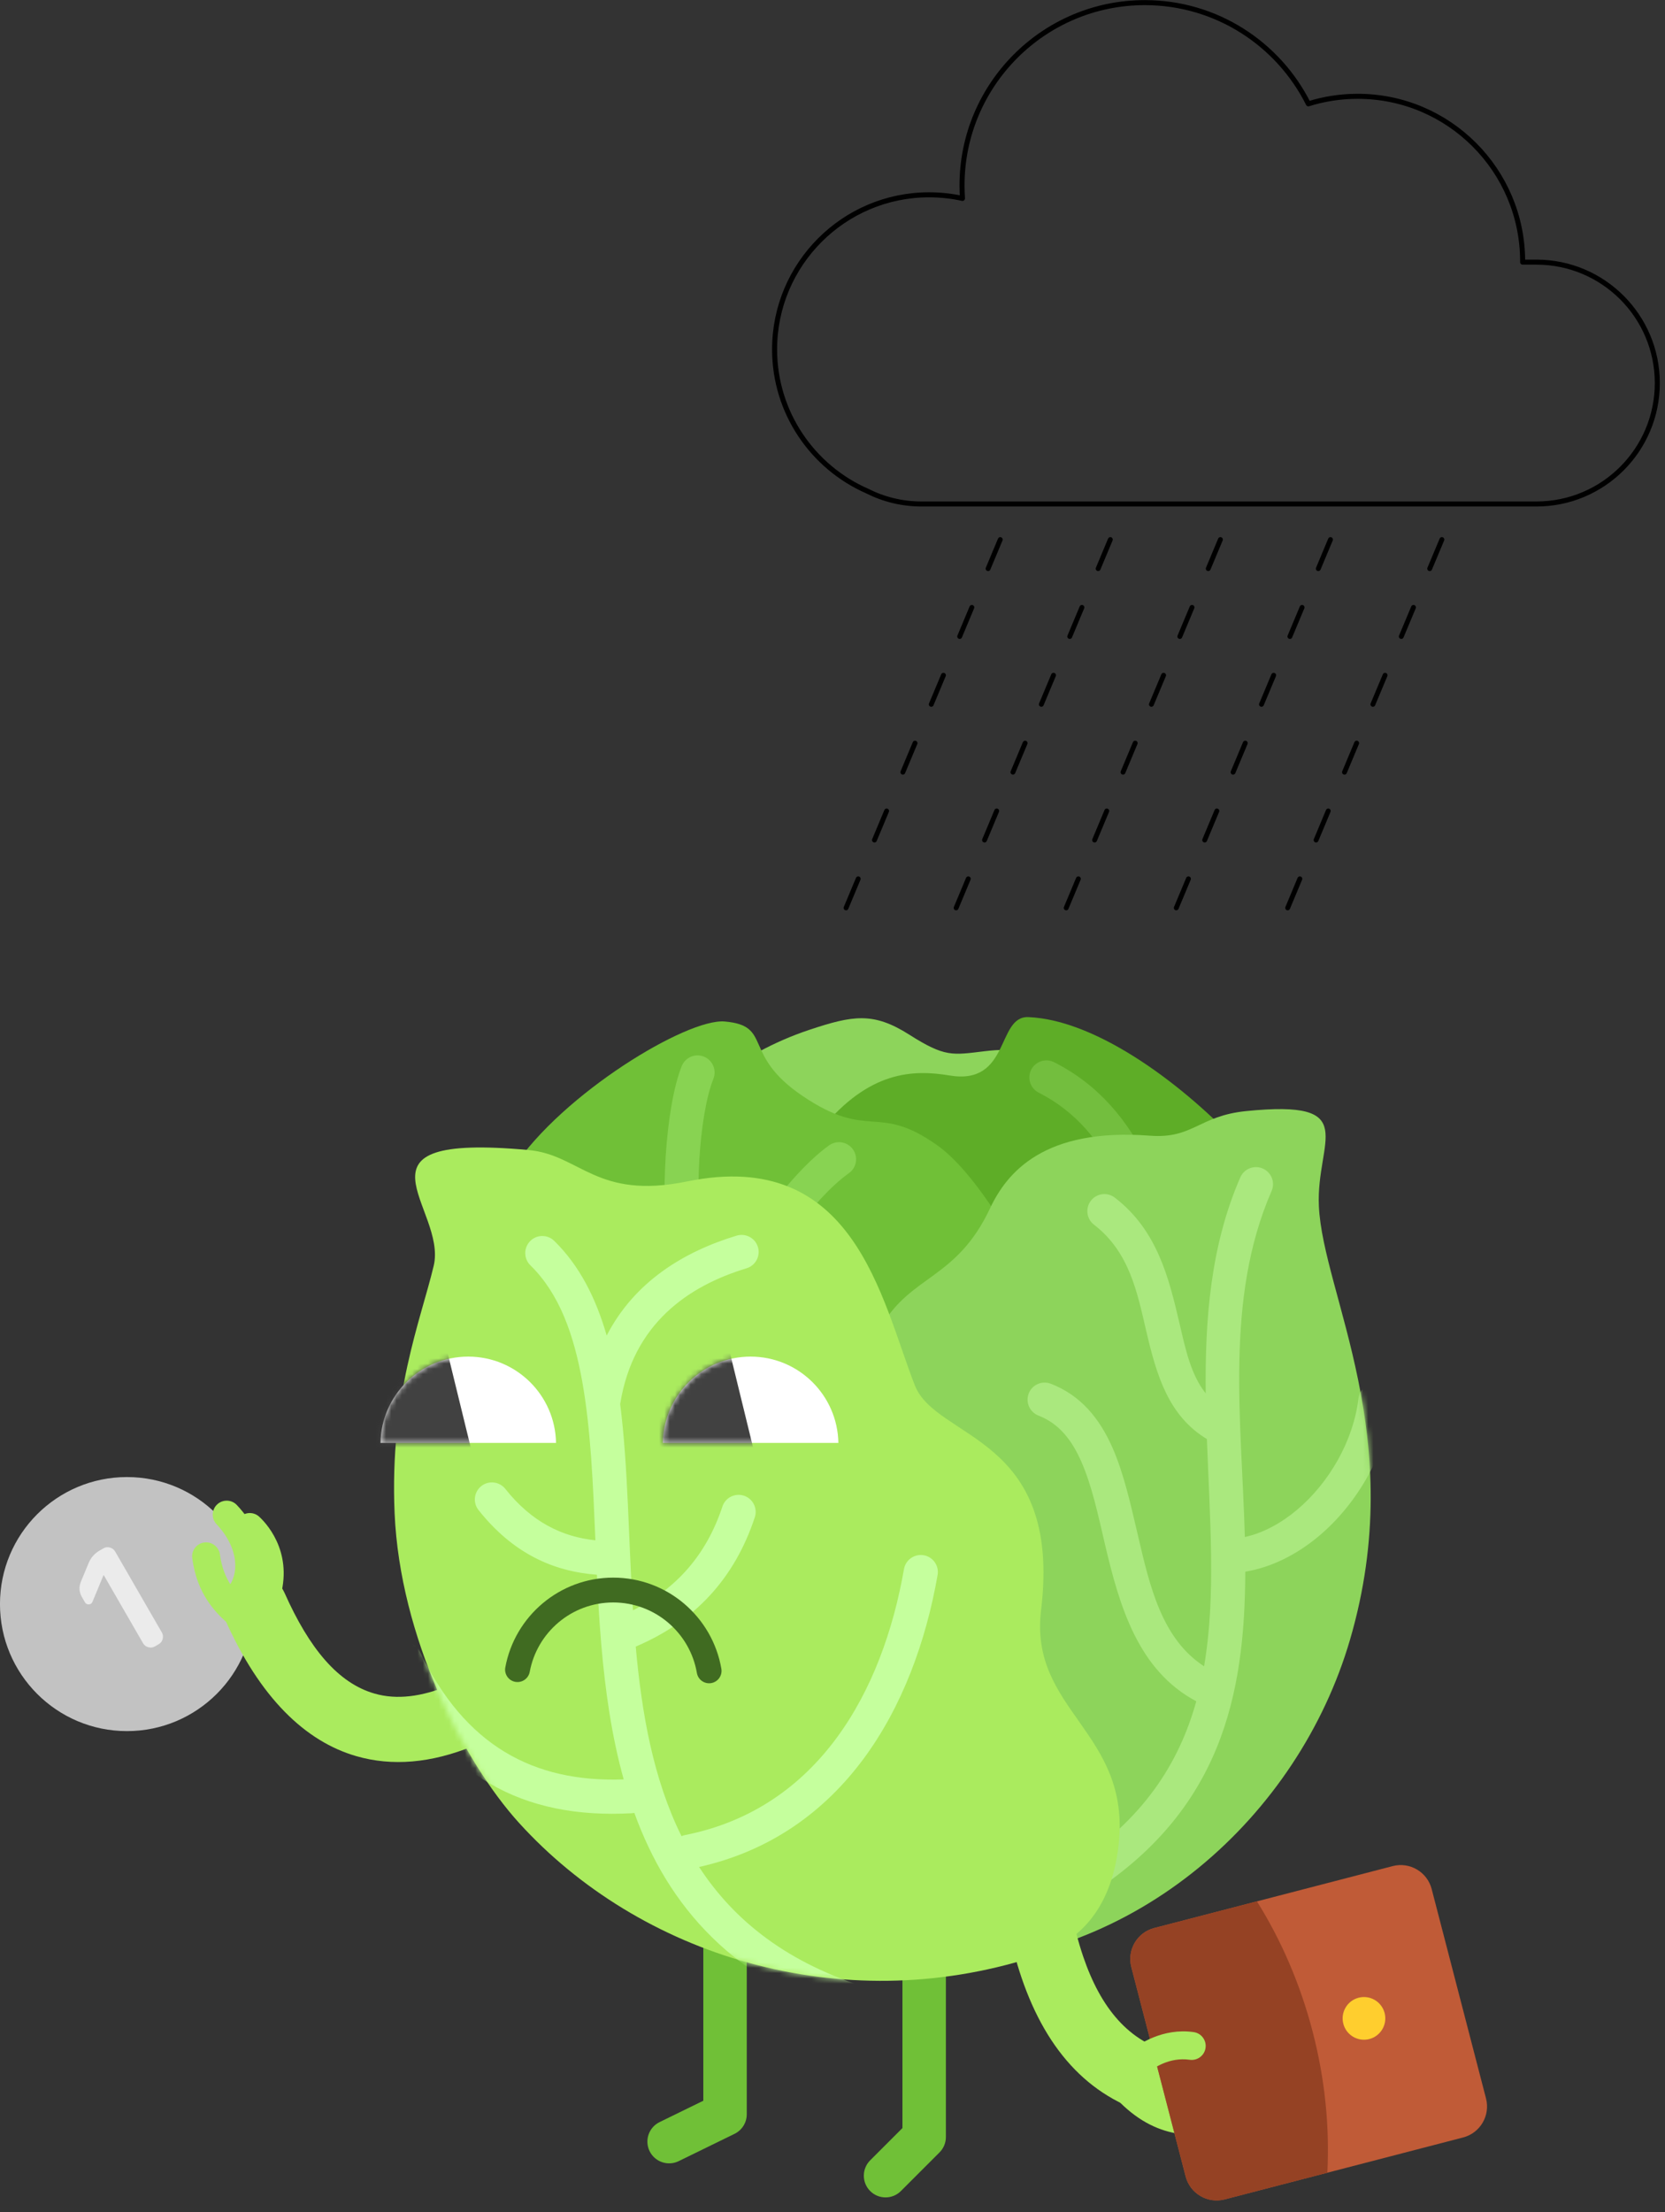 <svg width="317" height="421" viewBox="0 0 317 421" fill="none" xmlns="http://www.w3.org/2000/svg">
<rect x="0" y="0" width="317" height="421" fill="#333333" stroke="none"/>
<path fill-rule="evenodd" clip-rule="evenodd" d="M171.818 372.853C171.818 370.573 173.673 368.718 175.953 368.718C178.239 368.718 180.088 370.573 180.088 372.853V406.709C180.088 407.802 179.657 408.853 178.877 409.633L171.522 416.988C169.91 418.601 167.287 418.601 165.674 416.988C164.061 415.375 164.061 412.752 165.674 411.14L171.818 404.996V372.853Z" fill="#70C037"/>
<path fill-rule="evenodd" clip-rule="evenodd" d="M133.905 368.524C133.905 366.244 135.76 364.389 138.04 364.389C140.326 364.389 142.176 366.244 142.176 368.524V402.38C142.176 403.957 141.278 405.399 139.86 406.096L129.209 411.3C127.159 412.299 124.678 411.448 123.679 409.398C122.675 407.348 123.526 404.867 125.575 403.869L133.905 399.799V368.524Z" fill="#70C037"/>
<path d="M24.17 329.455C37.522 329.455 48.346 318.631 48.346 305.28C48.346 291.928 37.522 281.105 24.17 281.105C10.819 281.105 -0.005 291.928 -0.005 305.28C-0.005 318.631 10.819 329.455 24.17 329.455Z" fill="#C2C2C2"/>
<path d="M17.612 304.837C17.484 305.155 17.249 305.324 16.914 305.34C16.578 305.355 16.333 305.219 16.17 304.936L15.593 303.937C15.054 303.004 14.991 302.029 15.404 301.013L16.895 297.421C17.318 296.421 18.004 295.648 18.953 295.099L19.703 294.667C20.086 294.445 20.493 294.4 20.931 294.524C21.369 294.649 21.704 294.9 21.925 295.283L30.812 310.676C31.033 311.059 31.084 311.474 30.972 311.916C30.861 312.358 30.618 312.687 30.235 312.908L29.485 313.341C29.102 313.562 28.687 313.613 28.24 313.493C27.794 313.374 27.46 313.122 27.238 312.739L19.751 299.77L19.711 299.76L19.701 299.799L17.612 304.837Z" fill="#EBEBEB"/>
<path fill-rule="evenodd" clip-rule="evenodd" d="M42.834 308.184C41.439 305.053 42.851 301.384 45.976 299.996C49.107 298.602 52.776 300.008 54.17 303.139C58.92 313.808 64.39 320.312 71.29 322.309C75.585 323.549 80.293 322.899 85.421 320.802C88.587 319.508 92.214 321.027 93.508 324.199C94.808 327.365 93.289 330.992 90.117 332.286C82.059 335.589 74.61 336.179 67.846 334.224C58.152 331.424 49.509 323.171 42.834 308.184Z" fill="#AAEB5E"/>
<path fill-rule="evenodd" clip-rule="evenodd" d="M132.332 209.227C132.332 209.227 139.699 200.78 154.137 195.977C162.372 193.242 166.276 192.562 173.105 196.904C179.935 201.246 181.311 200.797 187.449 200.065C193.581 199.326 196.05 200.053 200.782 204.962C205.514 209.871 207.564 227.564 207.564 227.564L132.332 209.227Z" fill="#8DD45B"/>
<path fill-rule="evenodd" clip-rule="evenodd" d="M156.393 214.875C165.455 203.804 173.814 203.515 180.779 204.679C192.399 206.622 189.682 193.306 195.814 193.572C209.147 194.139 225.848 206.882 236.375 218.307L185.358 258.927L156.393 214.875Z" fill="#5EAD27"/>
<path fill-rule="evenodd" clip-rule="evenodd" d="M197.763 207.951C196.162 207.142 195.519 205.187 196.328 203.586C197.137 201.991 199.093 201.347 200.694 202.156C209.064 206.386 214.83 213.186 218.824 221.734C219.58 223.358 218.877 225.296 217.252 226.052C215.628 226.808 213.696 226.105 212.934 224.481C209.578 217.297 204.799 211.514 197.763 207.951Z" fill="#73BE3E"/>
<path fill-rule="evenodd" clip-rule="evenodd" d="M97.738 222.23C107.131 208.099 130.808 193.768 137.991 194.406C147.189 195.221 141.134 200.65 152.707 208.513C165.573 217.25 166.92 209.771 178.493 218C185.47 222.962 192.63 235.752 192.884 236.496L172.763 267.446L97.738 222.23Z" fill="#70C037"/>
<path fill-rule="evenodd" clip-rule="evenodd" d="M135.274 242.906C135.54 242.753 135.888 242.534 136.142 242.327C137.389 241.299 138.736 239.752 140.189 237.944C145.199 231.717 151.272 222.697 157.847 217.982C159.306 216.937 161.338 217.274 162.383 218.733C163.429 220.186 163.092 222.218 161.633 223.264C154.379 228.462 147.922 239.326 142.771 244.933C141.093 246.758 139.498 248.099 138.068 248.819C136.538 249.587 135.079 249.771 133.744 249.481L132.639 249.109L131.694 248.548C130.997 248.046 130.335 247.319 129.751 246.356C128.776 244.743 127.967 242.262 127.429 239.208C125.58 228.71 126.655 210.805 129.786 202.912C130.448 201.246 132.338 200.425 134.004 201.087C135.67 201.749 136.485 203.639 135.829 205.305C133 212.435 132.161 228.604 133.827 238.086C134.146 239.887 134.542 241.423 135.073 242.546C135.126 242.658 135.197 242.788 135.274 242.906Z" fill="#88D352"/>
<path fill-rule="evenodd" clip-rule="evenodd" d="M178.074 374.064C216.319 373.568 247.203 345.631 257.021 312.089C268.31 273.53 251.858 246.285 251.102 229.531C250.529 217.031 259.396 209.239 237.278 211.454C228.222 212.358 227.129 216.765 218.942 216.139C198.785 214.597 191.714 223.122 188.494 229.963C182.114 243.52 173.478 242.599 167.812 252.423C165.225 256.901 159.577 273.188 161.728 277.808L178.074 374.064Z" fill="#8DD45B"/>
<mask id="mask0_1134_1263" style="mask-type:luminance" maskUnits="userSpaceOnUse" x="161" y="211" width="100" height="164">
<path d="M178.074 374.064C216.319 373.568 247.203 345.631 257.021 312.089C268.31 273.53 251.858 246.285 251.102 229.531C250.529 217.031 259.396 209.239 237.278 211.454C228.222 212.358 227.129 216.765 218.942 216.139C198.785 214.597 191.714 223.122 188.494 229.963C182.114 243.52 173.478 242.599 167.812 252.423C165.225 256.901 159.577 273.188 161.728 277.808L178.074 374.064Z" fill="white"/>
</mask>
<g mask="url(#mask0_1134_1263)">
<path fill-rule="evenodd" clip-rule="evenodd" d="M227.761 323.78C216.738 317.925 213.152 305.809 210.352 293.805C209.04 288.193 207.865 282.652 205.827 278.073C204.084 274.145 201.703 270.949 197.716 269.407C196.044 268.757 195.211 266.873 195.855 265.201C196.505 263.529 198.389 262.696 200.061 263.346C205.714 265.532 209.294 269.862 211.77 275.439C213.955 280.36 215.267 286.297 216.679 292.328C218.912 301.893 221.186 311.876 229.244 317.122C230.396 310.429 230.662 303.452 230.579 296.34C230.579 296.31 230.579 296.28 230.579 296.251C230.579 296.221 230.579 296.192 230.579 296.162C230.49 288.831 230.059 281.358 229.782 273.873C222.486 269.478 220.211 261.78 218.256 253.41C216.555 246.149 215.101 238.316 208.284 233.076C206.866 231.983 206.601 229.939 207.694 228.516C208.786 227.098 210.824 226.832 212.248 227.925C220.371 234.175 222.557 243.272 224.583 251.933C225.729 256.842 226.733 261.633 229.557 265.178C229.404 251.041 230.485 237.04 236.144 224.067C236.859 222.425 238.779 221.675 240.421 222.389C242.063 223.104 242.819 225.024 242.099 226.666C233.137 247.207 236.404 270.441 237.006 292.517C240.533 291.738 243.912 289.883 246.919 287.36C253.075 282.191 257.671 274.21 258.645 266.123C258.864 264.344 260.483 263.074 262.261 263.287C264.039 263.5 265.315 265.124 265.097 266.902C263.927 276.579 258.462 286.155 251.096 292.34C246.89 295.867 242.069 298.289 237.089 299.116C237.024 322.752 232.434 344.651 207.304 360.672C205.791 361.641 203.783 361.192 202.82 359.68C201.851 358.167 202.3 356.159 203.812 355.196C217.577 346.417 224.459 335.654 227.761 323.78Z" fill="#AAE87E"/>
</g>
<path fill-rule="evenodd" clip-rule="evenodd" d="M196.7 372.475C159.949 384.184 121.769 372.18 98.837 346.943C88.097 335.122 76.146 311.474 75.13 287.998C74.161 265.62 80.098 251.289 82.573 240.898C85.19 229.88 64.561 215.549 100.632 218.869C110.522 219.778 113.493 228.391 130.814 224.847C162.673 218.319 167.747 247.23 174.169 263.635C178.274 274.115 202.247 273.082 198.212 306.412C195.885 325.623 215.391 329.593 212.969 351.131C211.563 363.62 205.224 369.764 196.7 372.475Z" fill="#AAEB5E"/>
<mask id="mask1_1134_1263" style="mask-type:luminance" maskUnits="userSpaceOnUse" x="75" y="218" width="139" height="159">
<path d="M196.7 372.475C159.949 384.184 121.769 372.18 98.837 346.943C88.097 335.122 76.146 311.474 75.13 287.998C74.161 265.62 80.098 251.289 82.573 240.898C85.19 229.88 64.561 215.549 100.632 218.869C110.522 219.778 113.493 228.391 130.814 224.847C162.673 218.319 167.747 247.23 174.169 263.635C178.274 274.115 202.247 273.082 198.212 306.412C195.885 325.623 215.391 329.593 212.969 351.131C211.563 363.62 205.224 369.764 196.7 372.475Z" fill="white"/>
</mask>
<g mask="url(#mask1_1134_1263)">
<path fill-rule="evenodd" clip-rule="evenodd" d="M120.771 345.017C120.606 345.053 120.434 345.076 120.257 345.088C99.705 346.21 84.192 338.206 74.096 317.163C73.322 315.551 74.001 313.607 75.62 312.833C77.239 312.053 79.176 312.739 79.956 314.357C88.51 332.18 101.518 339.263 118.745 338.649C116.458 330.449 115.23 321.765 114.479 312.993C114.101 308.562 113.853 304.108 113.646 299.695C105.329 299.074 97.661 295.642 91.109 287.389C89.993 285.983 90.229 283.939 91.635 282.823C93.041 281.712 95.085 281.949 96.202 283.349C101.217 289.67 107.036 292.488 113.357 293.143C112.908 282.421 112.483 272.101 110.87 263.027C109.257 253.977 106.498 246.202 100.975 240.803C99.699 239.551 99.675 237.489 100.928 236.207C102.18 234.925 104.242 234.901 105.524 236.16C110.303 240.838 113.44 246.988 115.507 254.171C120.8 243.928 130.17 238.21 140.248 235.161C141.967 234.642 143.781 235.61 144.3 237.329C144.82 239.043 143.846 240.856 142.132 241.376C130.914 244.773 120.6 251.998 118.118 266.955C118.107 267.038 118.089 267.121 118.071 267.203C119.595 279.143 119.643 292.777 120.511 306.465C128.846 302.353 134.541 295.802 137.536 286.722C138.098 285.015 139.941 284.093 141.642 284.654C143.343 285.215 144.271 287.053 143.71 288.754C139.858 300.421 132.285 308.591 121.037 313.37C122.171 326.072 124.374 338.596 129.756 349.453C129.969 349.353 130.199 349.282 130.441 349.235C155.785 344.213 168.031 321.966 172.107 298.625C172.414 296.859 174.104 295.678 175.87 295.985C177.636 296.292 178.818 297.976 178.511 299.742C174.05 325.256 160.345 349.211 133.1 355.314C139.74 365.504 149.96 373.739 165.869 378.53C167.588 379.05 168.562 380.864 168.043 382.577C167.523 384.296 165.715 385.271 163.996 384.751C139.509 377.384 127.175 362.669 120.771 345.017Z" fill="#C5FF9D"/>
</g>
<path fill-rule="evenodd" clip-rule="evenodd" d="M126.2 274.609C126.35 265.517 133.781 258.182 142.907 258.182C152.037 258.182 159.464 265.517 159.618 274.609H126.2Z" fill="white"/>
<mask id="mask2_1134_1263" style="mask-type:luminance" maskUnits="userSpaceOnUse" x="126" y="258" width="34" height="17">
<path d="M126.2 274.609C126.35 265.517 133.781 258.182 142.907 258.182C152.037 258.182 159.464 265.517 159.618 274.609H126.2Z" fill="white"/>
</mask>
<g mask="url(#mask2_1134_1263)">
<path d="M138.596 255.913H114.964L121.787 283.822H145.419L138.596 255.913Z" fill="#414141"/>
</g>
<path fill-rule="evenodd" clip-rule="evenodd" d="M72.443 274.609C72.593 265.517 80.025 258.182 89.15 258.182C98.28 258.182 105.707 265.517 105.862 274.609H72.443Z" fill="white"/>
<mask id="mask3_1134_1263" style="mask-type:luminance" maskUnits="userSpaceOnUse" x="72" y="258" width="34" height="17">
<path d="M72.443 274.609C72.593 265.517 80.025 258.182 89.15 258.182C98.28 258.182 105.707 265.517 105.862 274.609H72.443Z" fill="white"/>
</mask>
<g mask="url(#mask3_1134_1263)">
<path d="M84.839 255.913H61.207L68.03 283.822H91.662L84.839 255.913Z" fill="#414141"/>
</g>
<path fill-rule="evenodd" clip-rule="evenodd" d="M100.853 318.186C100.612 319.468 99.38 320.314 98.098 320.079C96.816 319.844 95.965 318.606 96.206 317.324C97.997 307.614 106.52 300.245 116.751 300.245C127.071 300.245 135.655 307.749 137.34 317.593C137.559 318.875 136.696 320.096 135.408 320.32C134.121 320.538 132.9 319.676 132.681 318.388C131.377 310.772 124.736 304.971 116.751 304.971C108.833 304.971 102.242 310.666 100.853 318.186Z" fill="#406B21"/>
<path fill-rule="evenodd" clip-rule="evenodd" d="M189.77 326.727C189.936 323.307 192.842 320.666 196.263 320.826C199.683 320.991 202.324 323.904 202.164 327.324C201.296 345.436 202.324 360.861 206.223 372.339C209.531 382.075 214.889 388.744 223.514 390.741C226.852 391.515 228.931 394.847 228.157 398.184C227.389 401.516 224.052 403.602 220.72 402.828C207.983 399.88 199.358 390.711 194.473 376.327C190.178 363.673 188.813 346.695 189.77 326.727Z" fill="#AAEB5E"/>
<path fill-rule="evenodd" clip-rule="evenodd" d="M212.526 399.407C211.516 398.344 211.563 396.66 212.626 395.65C213.696 394.64 215.379 394.687 216.384 395.756C219.225 398.751 222.019 400.258 224.837 400.772C226.285 401.038 227.242 402.42 226.976 403.867C226.716 405.309 225.328 406.266 223.886 406C220.117 405.315 216.319 403.418 212.526 399.407Z" fill="#AAEB5E"/>
<path fill-rule="evenodd" clip-rule="evenodd" d="M265.154 355.146C268.406 354.302 271.734 356.258 272.578 359.512C275.158 369.45 280.344 389.428 282.923 399.366C283.768 402.619 281.812 405.947 278.56 406.791C267.585 409.64 244.135 415.727 233.16 418.576C229.909 419.42 226.581 417.464 225.736 414.21C223.157 404.273 217.971 384.294 215.391 374.356C214.547 371.103 216.503 367.775 219.755 366.931C230.729 364.082 254.179 357.995 265.154 355.146Z" fill="#C05B37"/>
<path fill-rule="evenodd" clip-rule="evenodd" d="M252.713 413.5L233.16 418.576C229.909 419.42 226.581 417.464 225.736 414.21L215.391 374.356C214.547 371.103 216.503 367.775 219.755 366.931L239.307 361.856C243.893 369.173 247.549 377.531 249.919 386.663C252.291 395.8 253.161 404.876 252.713 413.5Z" fill="#954224"/>
<path d="M260.707 388.061C262.878 387.497 264.182 385.28 263.618 383.109C263.054 380.937 260.837 379.634 258.666 380.197C256.494 380.761 255.191 382.979 255.755 385.15C256.318 387.321 258.535 388.625 260.707 388.061Z" fill="#FFCE2E"/>
<path fill-rule="evenodd" clip-rule="evenodd" d="M218.691 394.344C217.545 395.26 215.867 395.071 214.952 393.925C214.036 392.779 214.225 391.107 215.371 390.191C216.771 389.075 221.332 385.902 227.269 386.741C228.722 386.948 229.732 388.295 229.525 389.748C229.318 391.201 227.972 392.211 226.518 392.005C222.602 391.449 219.613 393.612 218.691 394.344Z" fill="#AAEB5E"/>
<path fill-rule="evenodd" clip-rule="evenodd" d="M36.601 296.534C36.412 295.081 37.44 293.746 38.893 293.557C40.352 293.368 41.682 294.396 41.877 295.849C42.526 300.835 45.144 303.629 47.678 305.597C48.836 306.5 49.042 308.172 48.139 309.33C47.241 310.488 45.569 310.694 44.411 309.791C40.979 307.12 37.481 303.298 36.601 296.534Z" fill="#AAEB5E"/>
<path fill-rule="evenodd" clip-rule="evenodd" d="M41.227 290.077C40.222 289.008 40.27 287.324 41.339 286.32C42.408 285.316 44.092 285.363 45.096 286.432C51.961 293.716 50.815 301.851 47.211 305.833C46.224 306.919 44.541 307.002 43.454 306.021C42.367 305.035 42.284 303.351 43.271 302.264C45.551 299.742 45.575 294.691 41.227 290.077Z" fill="#AAEB5E"/>
<path fill-rule="evenodd" clip-rule="evenodd" d="M45.746 292.553C44.676 291.555 44.617 289.871 45.616 288.802C46.62 287.727 48.304 287.668 49.373 288.672C51.299 290.462 56.161 296.316 52.935 305.231C52.433 306.607 50.909 307.322 49.527 306.826C48.15 306.324 47.435 304.799 47.932 303.417C50.046 297.586 47.004 293.729 45.746 292.553Z" fill="#AAEB5E"/>
<path fill-rule="evenodd" clip-rule="evenodd" d="M165.079 93.442C154.717 88.886 147.475 78.53 147.475 66.496C147.475 50.258 160.659 37.075 176.898 37.075C179.077 37.075 181.199 37.313 183.243 37.762C183.186 36.949 183.158 36.128 183.158 35.3C183.158 16.093 198.754 0.5 217.957 0.5C231.58 0.5 243.385 8.345 249.1 19.76C252.063 18.83 255.218 18.329 258.49 18.329C275.821 18.329 289.893 32.4 289.893 49.731C289.893 49.784 289.893 49.837 289.892 49.889H292.522C305.232 49.889 315.536 60.193 315.536 72.902V72.904C315.536 85.614 305.232 95.917 292.522 95.917H175.47C171.728 95.917 168.199 95.025 165.079 93.442Z" stroke="black" stroke-width="0.959" stroke-miterlimit="1.5" stroke-linecap="round" stroke-linejoin="round"/>
<path d="M190.439 102.686L159.471 176.623" stroke="black" stroke-width="0.927" stroke-miterlimit="1.5" stroke-linecap="round" stroke-linejoin="round" stroke-dasharray="6 8"/>
<path d="M211.396 102.686L180.428 176.623" stroke="black" stroke-width="0.927" stroke-miterlimit="1.5" stroke-linecap="round" stroke-linejoin="round" stroke-dasharray="6 8"/>
<path d="M232.354 102.686L201.386 176.623" stroke="black" stroke-width="0.927" stroke-miterlimit="1.5" stroke-linecap="round" stroke-linejoin="round" stroke-dasharray="6 8"/>
<path d="M253.311 102.686L222.343 176.623" stroke="black" stroke-width="0.927" stroke-miterlimit="1.5" stroke-linecap="round" stroke-linejoin="round" stroke-dasharray="6 8"/>
<path d="M274.521 102.686L243.552 176.623" stroke="black" stroke-width="0.927" stroke-miterlimit="1.5" stroke-linecap="round" stroke-linejoin="round" stroke-dasharray="6 8"/>
</svg>
